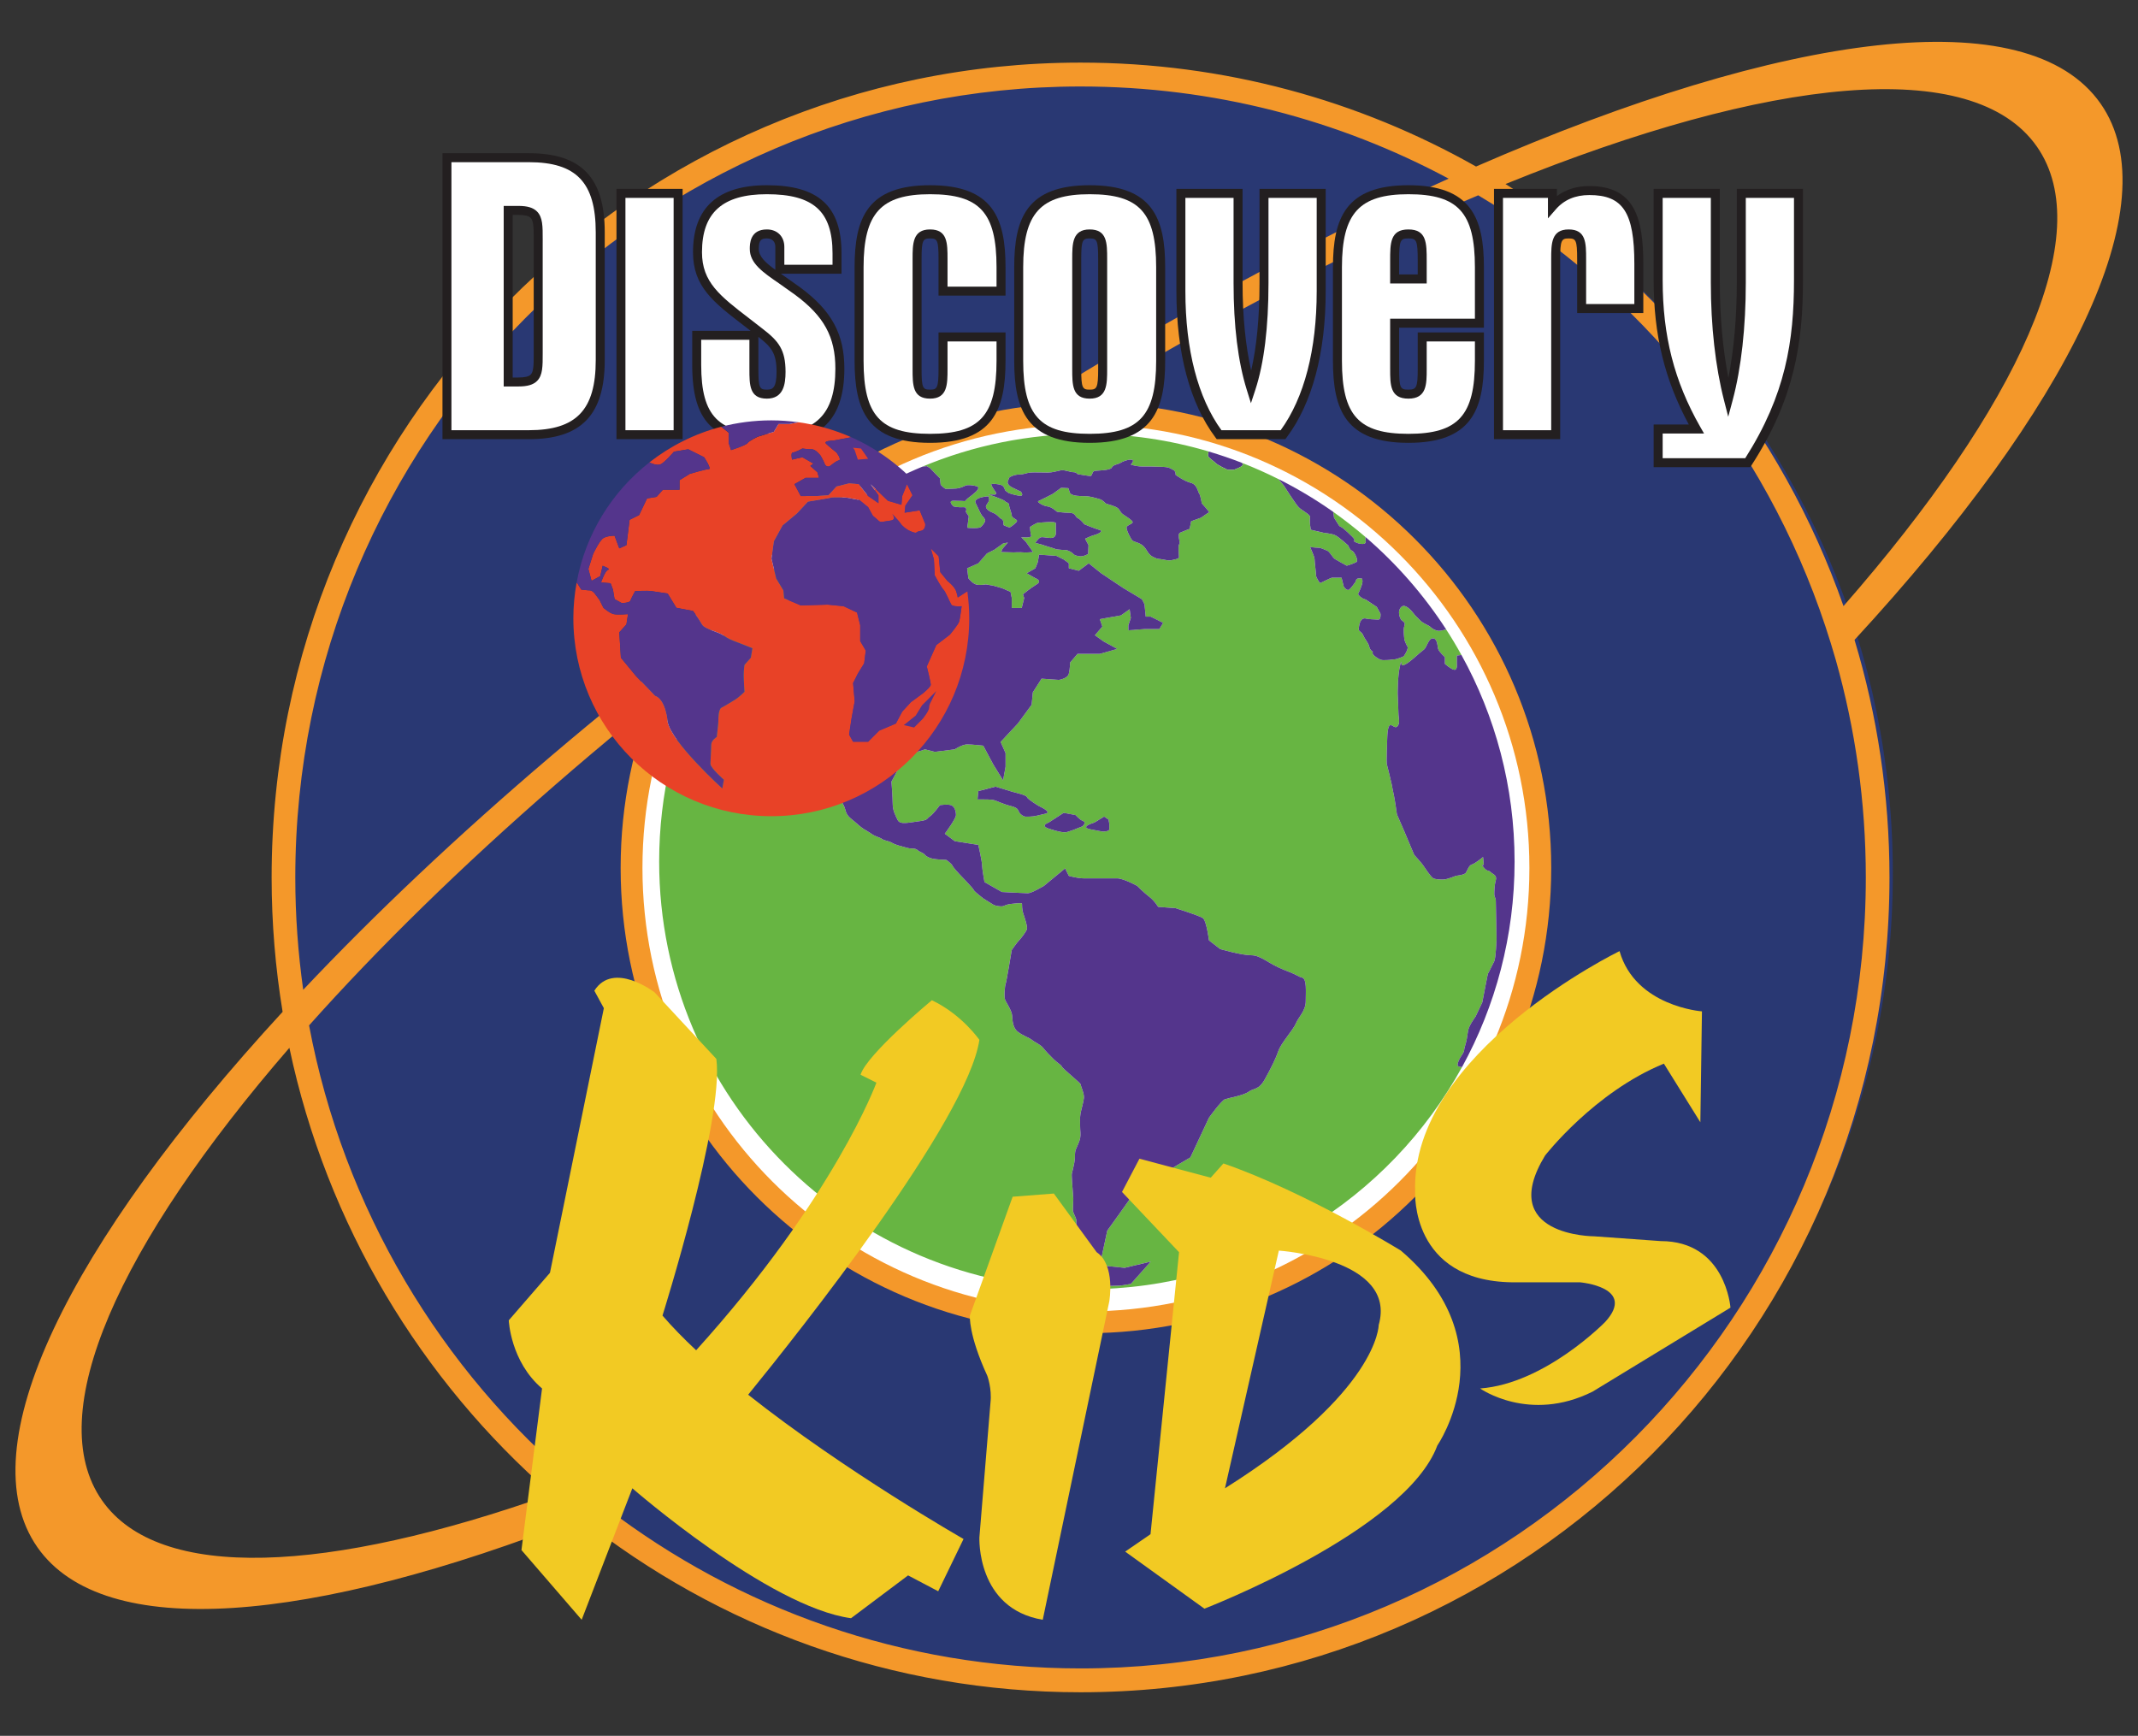 <?xml version="1.0" encoding="utf-8"?>
<!-- Generator: Adobe Illustrator 16.0.3, SVG Export Plug-In . SVG Version: 6.00 Build 0)  -->
<!DOCTYPE svg PUBLIC "-//W3C//DTD SVG 1.1//EN" "http://www.w3.org/Graphics/SVG/1.1/DTD/svg11.dtd">
<svg version="1.1" id="Capa_1" xmlns="http://www.w3.org/2000/svg" xmlns:xlink="http://www.w3.org/1999/xlink" x="0px" y="0px"
	 width="319px" height="259px" viewBox="0 0 319 259" enable-background="new 0 0 319 259" xml:space="preserve">
<rect x="0" y="0" width="319" height="259" fill="#333333" stroke="none"/>
<g id="g12" transform="scale(0.1)">
	<path id="path16" fill="#293873" d="M2824.209,1303.73c0,663.74-538.047,1201.826-1201.836,1201.826
		c-663.774,0-1201.865-538.086-1201.865-1201.826c0-663.799,538.091-1201.865,1201.865-1201.865
		C2286.162,101.865,2824.209,639.932,2824.209,1303.73"/>
	<path id="path18" fill="#F4982A" d="M3134.14,154.526c-108.818-155.605-470.254-107.222-931.826,93.945
		c-174.492-98.721-375.723-155.049-590.088-155.049c-666.577,0-1206.948,544.326-1206.948,1215.806
		c0,68.32,5.664,135.313,16.396,200.527c-318.887,346.426-470.283,649.668-365.83,798.965
		c99.092,141.621,407.559,114.209,810.376-43.633c205.342,162.881,464.434,259.941,746.006,259.941
		c666.641,0,1206.973-544.346,1206.973-1215.801c0-123.315-18.301-242.324-52.158-354.468
		C3086.806,607.788,3238.75,303.979,3134.14,154.526z M3039.111,218.672c91.211,130.42-27.676,387.27-288.525,685.679
		c-92.305-263.369-272.148-485.103-504.316-629.746C2640.342,114.331,2943.838,82.471,3039.111,218.672L3039.111,218.672z
		 M1612.226,129.038c198.477,0,385.381,49.756,549.209,137.5c-272.256,122.358-577.002,296.011-884.175,511.006
		c-328.227,229.663-611.162,472.856-824.853,699.311c-7.69-54.775-11.812-110.703-11.812-167.627
		C440.596,657.446,965.181,129.038,1612.226,129.038z M152.236,2238.75c-90.166-128.867,24.937-381.338,279.536-675.303
		c55.703,263.73,196.191,495.84,391.528,665.918C489.175,2347.969,237.441,2360.576,152.236,2238.75z M2783.886,1309.228
		c0,651.826-524.6,1180.205-1171.66,1180.205c-265.894,0-511.113-89.297-707.734-239.648
		c-14.561-11.152-28.848-22.588-42.847-34.346c-203.97-171.67-349.072-411.816-400.498-685.43
		c206.484-231.357,496.035-486.006,837.856-725.185c317.686-222.295,632.441-397.651,906.562-513.403
		c241.602,143.252,427.764,371.177,518.086,643.359c5.488,16.533,10.635,33.218,15.459,50.034
		C2768.203,1087.866,2783.886,1196.709,2783.886,1309.228"/>
	<path id="path20" fill="#F4982A" d="M2314.511,1295.078c0,383.418-310.82,694.209-694.228,694.209
		c-383.457,0-694.253-310.791-694.253-694.209c0-383.423,310.796-694.253,694.253-694.253
		C2003.691,600.825,2314.511,911.655,2314.511,1295.078"/>
	<path id="path22" fill="#FFFFFF" d="M2281.943,1295.078c0,365.41-296.221,661.689-661.66,661.689
		c-365.444,0-661.709-296.279-661.709-661.689c0-365.43,296.265-661.709,661.709-661.709
		C1985.722,633.369,2281.943,929.648,2281.943,1295.078"/>
	<path id="path24" fill="#54358C" d="M1802.695,680.952c2.236,3.359,7.822,6.689,11.172,10.068c3.34,3.325,17.9,10.02,17.9,10.02
		h8.916c0,0,16.738-5.581,13.418-8.921c-0.43-0.415-0.713-1.006-1.084-1.509c-16.211-6.299-32.793-11.929-49.6-16.958
		C1802.412,676.797,1801.875,679.697,1802.695,680.952"/>
	<path id="path26" fill="#67B542" d="M1998.261,784.844l5.576,3.364c0,0,6.689,5.596,13.408,12.324
		c6.729,6.685,2.246,6.685,2.246,6.685s5.576,4.458,13.408,4.458c7.109,0,4.131-4.59,4.346-10.483
		c-15.42-13.232-31.455-25.703-48.076-37.471l1.25,8.848L1998.261,784.844"/>
	<path id="path28" fill="#67B542" d="M2174.795,1589.433c0-4.443,2.285-8.896,6.709-15.635c4.453-6.689,2.227-6.689,4.492-13.379
		c2.217-6.719,3.34-14.531,4.473-22.344c1.094-7.871,11.162-21.26,11.162-21.26l10.039-21.211c0,0,2.236-11.191,5.625-29.082
		c3.33-17.9,3.33-14.521,3.33-14.521s6.699-13.408,8.965-17.881c2.227-4.473,3.34-32.383,3.34-32.383s-1.113-54.775-1.113-58.125
		c0-3.369-2.227-5.605-2.227-8.945c0-3.35,0-13.398,2.227-21.221s-4.492-8.936-7.832-12.314c-3.359-3.35-4.463,0-10.078-6.66
		c-5.566-6.738,0-3.379,0-3.379l-1.094-12.319c0,0-12.305,10.088-16.768,11.177c-4.482,1.143-6.709,8.95-8.936,12.334
		c-2.227,3.34-14.541,4.424-14.541,4.424s-13.408,5.605-18.994,5.605c-5.557,0-12.285,0-15.654-2.227
		c-3.32-2.227-12.285-15.615-14.531-18.994c-2.197-3.359-13.389-15.674-13.389-15.674l-14.541-34.614l-11.172-25.703
		c0,0-3.33-23.467-4.453-27.959c-1.104-4.482-3.34-16.743-3.34-16.743s-5.625-24.551-6.719-27.935c-1.123-3.379-1.123-5.63,0-40.234
		c1.094-34.634,8.955-13.418,14.512-17.871c5.586-4.453,2.246-13.433,2.246-20.103c0-6.729-1.113-25.723-1.113-29.072
		c0-3.384,0-26.792,3.359-41.338c3.359-14.526,0,0,4.443-1.113c4.502-1.128,8.945-4.468,16.777-11.172
		c7.832-6.733,10.059-8.965,14.57-12.314c4.395-3.32,6.65-16.758,13.35-16.758c6.719,0,6.719,11.147,7.813,15.664
		c1.162,4.443,10.078,12.241,10.078,12.241v10.107c0,0,10.088,8.926,14.521,8.926c4.512,0,3.359-8.926,3.359-8.926v-12.31
		l6.846-0.908c-7.178-13.008-14.756-25.703-22.803-38.101c-1.455,0.391-7.92,2.129-10.84,2.129c-3.389,0-8.975-2.241-12.295-5.581
		c-3.379-3.35-10.029-4.478-15.674-10.059c-5.566-5.581-7.803-7.798-7.803-7.798s-7.832-11.216-14.531-13.418
		c-6.68-2.236-8.955,6.699-8.955,6.699s-1.104,4.463,1.143,10.034c2.188,5.61,2.188,3.379,5.596,6.719c3.35,3.345,0,5.581,0,12.305
		c0,6.694,1.084,14.526,1.084,14.526s2.266,6.675,4.473,10.034c2.236,3.379-5.557,14.546-5.557,14.546s-10.088,4.453-13.418,4.453
		c-3.398,0-6.729,1.128-12.305,1.128c-5.566,0-7.832,1.113-15.645-4.507c-7.813-5.566-4.473-7.798-4.473-7.798
		s-4.453-2.202-5.576-7.822c-1.123-5.557-6.719-11.172-8.955-16.753c-2.227-5.571-6.709-5.571-6.709-8.95
		c0-3.34,1.123-11.162,4.482-14.502c3.34-3.379,7.852-1.128,7.852-1.128s12.275,1.128,16.738,1.128c4.453,0,3.369-8.95,3.369-8.95
		l-5.576-10.049l-16.797-11.182c0,0-6.719-1.104-11.143-7.837c0,0,6.68-13.413,6.68-18.994s-1.123-4.478-5.605-4.478
		c-4.473,0-4.473,4.478-4.473,4.478s-6.689,10.088-10.039,12.29c-3.35,2.236-7.822-4.492-7.822-4.492l-3.33-13.379h-14.551
		c0,0-5.586,2.236-12.275,5.581c-6.719,3.345-5.586,2.217-5.586,2.217s-5.615-7.798-5.615-11.143s-2.217-21.235-2.217-24.585
		c0-3.354-6.709-17.905-6.709-17.905s7.822,1.152,12.266,1.152c4.521,0,10.078,3.34,13.418,4.429
		c3.35,1.152,7.813,10.073,11.191,12.324c3.359,2.202,17.881,10.059,17.881,10.059s11.162-3.359,14.541-5.581
		c3.32-2.275-3.379-15.649-6.729-16.802c-3.34-1.089-5.576-7.808-5.576-7.808s-14.541-13.384-20.117-15.62
		c-5.615-2.251-16.748-3.345-16.748-3.345l-19.043-4.512c0,0-2.227-12.29-1.084-17.871c1.084-5.557-12.285-10.044-17.881-16.753
		c-5.576-6.699-21.24-31.255-21.24-31.255l-8.086-9.746c-17.744-8.892-35.889-16.982-54.453-24.204
		c0.371,0.503,0.654,1.094,1.084,1.509c3.32,3.34-13.418,8.921-13.418,8.921h-8.916c0,0-14.561-6.694-17.9-10.02
		c-3.35-3.379-8.936-6.709-11.172-10.068c-0.82-1.255-0.283-4.155,0.723-7.3c-57.617-17.1-118.633-26.333-181.777-26.333
		c-87.041,0-169.99,17.48-245.605,49.033l6.528-0.84l5.073,2.856l7.402,7.896l7.363,7.383l1.104,9.644c0,0,5.698,6.23,7.949,6.23
		c2.295,0,7.402,0,14.756-0.562c7.363-0.552,11.919-3.379,14.766-4.526c2.803-1.143,10.767-0.557,16.455,1.147
		c5.63,1.675-1.147,7.93-1.147,7.93s-6.255,5.684-9.648,7.935c-3.408,2.275-6.812,6.265-6.812,6.265s-7.393-0.552-17.007-0.552
		c-9.658,0,0,8.496,0,8.496s6.812,1.694,14.185,1.123c7.339-0.586,3.975,6.831,3.975,6.831l4.502,6.763l-2.251,17.031
		c0,0,2.832,0.557,9.619,0.557c6.841,0,9.692-0.557,11.357-2.271c1.704-1.704,5.098-5.654,5.688-8.54
		c0.562-2.803-3.423-6.182-5.132-8.472c-1.699-2.256-6.216-12.485-9.072-18.164c-2.842-5.664,6.851-8.496,14.766-9.619
		c7.91-1.152,3.403,1.68,5.107,3.379c1.709,1.733-2.305,6.836-3.97,9.658c-1.699,2.847,0.566,7.354,9.053,10.786
		c8.516,3.369,9.668,7.949,13.633,9.629c3.95,1.699,2.832,9.067,2.832,9.067s7.954,3.989,9.663,3.418
		c1.709-0.557,10.767-7.358,10.767-9.683c0-2.231-7.954-4.482-7.954-7.92c0-3.398-3.97-12.451-3.97-15.903
		c0-3.398-4.541-3.398-6.226-5.615c-1.709-2.324-24.98-10.229-24.98-10.229s3.999,0.547,9.067,0.547
		c5.132,0,1.704-4.526,1.704-4.526s-7.91-10.728-5.654-11.318c2.275-0.591,10.181,0,14.751,1.694
		c4.536,1.704,4.536,7.373,6.235,8.521c1.699,1.104,4.551,3.369,4.551,3.369s7.944,2.837,15.869,3.975
		c7.925,1.152,2.251-6.24,2.251-6.24s-6.245-2.803-13.042-6.245c-6.802-3.379-6.802-7.915-6.802-7.915s1.724-4.526,2.275-6.245
		c0.566-1.714,8.521-5.098,15.317-5.098c6.772,0,10.205-2.271,15.869-2.856c5.693-0.581,20.405,0,26.675,0
		c6.235,0,14.16-2.261,19.268-3.369c5.107-1.162,14.17,2.788,18.711,2.788c4.551,0,6.221,2.866,6.221,2.866
		s16.455,2.842,19.307,2.842c2.842,0,2.295-6.245,5.664-7.388c3.389-1.108,23.818-0.552,26.104-5.117
		c2.246-4.521,8.486-4.521,12.471-6.763c3.994-2.324,9.648-5.127,16.455-5.127c6.787,0-0.547,7.368-0.547,7.368
		s8.496,2.827,16.982,2.827c8.535,0,20.43,0,31.201,0.552c10.732,0.571,11.348,2.866,15.303,4.556
		c3.994,1.704,3.418,7.393,3.418,7.393s13.047,9.624,22.715,11.88c9.619,2.324,10.732,14.199,12.471,15.884
		c1.689,1.753,3.936,14.775,3.936,14.775s12.471,13.608,10.771,13.608c-1.67,0-10.771,7.354-12.461,7.949
		c-1.68,0.552-14.18,5.073-14.18,5.073l-2.275,11.362c0,0-9.072,3.364-14.17,5.693c-5.137,2.231,1.094,15.864-1.152,17.012
		c-2.275,1.104-0.557,17.563-0.557,19.795c0,2.31-7.949,3.438-10.205,4.028c-2.266,0.552-4.541,1.108-12.48-0.591
		c-7.939-1.738-7.939,0-15.879-3.979c-7.92-3.95-8.516-10.19-14.18-15.894c-5.674-5.654-13.613-6.245-16.455-8.496
		c-2.803-2.236-9.648-16.445-9.063-19.839c0.547-3.418,9.658-5.098,9.063-7.944c-0.547-2.842-8.516-7.368-14.17-11.362
		c-5.693-3.916-3.965-7.939-11.338-11.333c-7.373-3.379-14.189-3.975-15.332-5.679c-1.143-1.699-6.24-5.127-6.24-5.127
		s-10.771-3.369-17.578-4.492c-6.797-1.152-9.043,0-18.701-1.152c-9.658-1.138-10.215-4.536-10.215-4.536l-2.266-6.797
		l-10.791-0.552l-12.461,9.048c0,0-18.726,9.658-21.563,10.806c-2.861,1.104,7.383,7.368,13.608,7.944
		c6.25,0.537,14.185,7.954,14.185,7.954s10.781,1.665,19.287,1.665s7.939,6.245,11.914,7.944c3.955,1.699,9.658,9.067,9.658,9.067
		s14.717,6.26,22.656,8.481c7.959,2.29-6.23,7.422-9.082,7.954c-2.822,0.576-12.48,5.142-12.48,5.142l5.107,9.604l-0.547,13.091
		c0,0-6.777,4.502-13.613,3.364c-6.816-1.147-7.373-2.251-9.658-4.541c-2.246-2.256-8.516-4.512-8.516-4.512
		s-14.727-0.566-17.002-1.714c-2.256-1.167-9.619-2.866-15.879-5.098c-6.235-2.251-14.189-3.955-14.189-3.955
		s3.999-6.24,7.388-7.979c3.408-1.719,7.949,0.605,15.894,0.605c7.969,0,7.363-7.388,7.363-7.388s0-11.357,0-14.761
		c0-3.433-24.395-0.547-26.646-0.547c-2.31,0-11.924,6.24-11.924,6.24s0.557,9.067,1.704,13.022
		c1.147,3.97-14.751,2.256-14.751,2.256l6.807,6.812l10.796,15.317c0,0-11.372,1.143-14.751,0.547c-3.423-0.547-14.219,0-14.219,0
		l-18.682-0.547l2.271-5.083l7.91-9.087l-7.207,1.426l-12.954,9.253l-11.094,5.581l-12.944,14.761l-16.66,7.417l1.855,14.814
		c0,0,5.532,7.388,11.079,9.248c5.571,1.88,14.834,0,14.834,0l11.084,1.88l12.944,3.682l12.969,5.547l1.846,9.263v14.8h14.805
		l3.711-14.8l-1.865-5.557c0,0,11.104-9.253,20.361-14.814c9.268-5.542-1.836-9.248-1.836-9.248l-12.964-7.422l12.964-7.393
		l3.696-9.229l1.836-11.138l25.928,1.875l11.108,5.542l7.373,5.532v7.417l14.814,3.691l14.834-11.108l18.506,14.81l33.291,22.231
		l27.734,16.621l3.73,7.422l1.846,18.516h7.441l18.447,9.263l-5.566,9.253h-22.168l-24.072,1.836v-7.417l3.682-11.055l-1.797-13.008
		l-13.008,9.268l-31.465,5.542l3.74,11.128l-11.094,12.935l12.939,9.253l20.361,11.123l-25.947,7.388h-12.92h-20.361l-11.084,12.969
		c0,0,0,9.263-1.885,16.655c-1.826,7.388-14.775,9.229-14.775,9.229l-25.903-1.841l-12.983,20.352l-1.831,18.555l-20.361,27.72
		l-25.913,27.788l7.388,16.641v20.347l-3.696,20.376l-14.8-24.058l-14.805-27.773c0,0-16.66-1.851-24.048-1.851
		c-7.412,0-18.511,7.378-18.511,7.378l-29.629,3.721l-14.805-3.721c0,0-14.785,5.581-22.202,5.581
		c-7.383,0-14.819,18.501-14.819,18.501l-12.944,24.053c0,0,1.86,24.067,1.86,33.32c0,9.263,3.687,16.646,7.407,24.009
		c3.677,7.422,16.65,3.721,31.47,1.86c14.805-1.86,11.084-3.662,16.641-7.363c5.557-3.691,14.805-16.665,14.805-16.665
		s11.108-1.841,16.689,0c5.527,1.88,7.363,9.263,7.363,14.805c0,5.562-16.66,27.749-16.66,27.749l14.824,11.113l35.171,5.581
		c0,0,5.547,24.028,5.547,29.585c0,5.513,3.682,25.908,3.682,25.908l25.908,14.785c0,0,33.33,1.875,38.862,1.875
		c5.576,0,24.072-11.094,24.072-11.094l31.45-25.962l5.547,11.147c0,0,12.969,3.701,22.217,3.701c9.258,0,40.703,0,49.98,0
		c9.248,0,29.59,11.113,29.59,11.113s11.123,11.094,18.525,16.611c7.422,5.576,12.939,14.814,12.939,14.814l25.908,1.875
		c0,0,35.195,11.123,40.713,14.805c5.566,3.701,9.238,33.301,9.238,33.301l16.689,12.979c0,0,31.455,9.219,46.24,9.219
		c14.814,0,25.918,12.969,49.98,22.227c24.043,9.238,18.525,9.238,25.908,11.074c7.393,1.875,5.547,20.391,5.547,35.176
		c0,14.814-11.123,24.072-14.756,33.33c-3.76,9.268-22.256,29.6-25.947,40.723c-3.701,11.074-11.113,25.908-20.332,42.539
		c-9.258,16.611-16.68,12.949-24.092,18.525c-7.393,5.586-29.609,9.248-35.137,11.152c-5.547,1.787-24.102,27.656-24.102,27.656
		l-27.744,59.248c0,0-38.867,22.207-44.404,27.783c-5.547,5.518-38.857,24.043-42.559,29.58
		c-3.682,5.576-37.021,51.875-37.021,51.875l-11.133,51.748l37.051,3.75l38.896-9.258l-29.678,33.311l-16.055,2.49l-43.105,1.172
		l-2.275-20.967c0,0-2.256-17.021-2.256-20.977c0-4.014-7.959-17.07-9.072-19.316c-1.152-2.227-9.658-30.615-8.506-35.117
		c1.152-4.59-5.117-12.5-5.117-17.646c0-5.078,0.566-14.736,0.566-16.953c0-2.334-2.842-34.6-2.266-36.924
		c0.566-2.227,3.965-15.898,4.531-21.533c0.576-5.693-0.566-9.6,1.699-15.273c2.256-5.693,5.137-10.83,6.24-16.465
		c1.123-5.693,0-10.82,0-16.455c0-5.684-0.576-14.18,0.566-20.41c1.133-6.26,4.541-17.09,5.098-23.32
		c0.605-6.201-5.098-18.652-5.098-20.361c0-1.729-26.67-23.271-27.793-26.113c-1.133-2.813-6.797-5.654-12.485-11.338
		c-5.63-5.684-10.767-10.752-15.288-16.426c-4.546-5.713-12.5-8.516-16.479-11.895c-3.931-3.438-13.574-6.27-21.538-12.5
		c-7.915-6.25-7.915-17.568-8.501-24.395c-0.566-6.787-7.93-18.145-10.21-22.686c-2.251-4.512-0.542-22.119,0.581-24.375
		c1.128-2.266,9.063-50.469,9.063-50.469s7.964-11.367,10.767-14.199c2.842-2.832,10.796-13.047,11.924-17.002
		c1.152-3.984-3.97-18.75-5.659-23.828c-1.704-5.107-1.704-12.49-1.704-14.17c0-1.689-12.515,0-17.607,0.537
		c-5.083,0.586-9.067,2.842-11.318,3.389c-2.28,0.576-10.796-0.547-13.618-2.246c-2.832-1.68-14.731-9.102-14.731-9.102
		s-14.189-10.732-14.78-13.018c-0.552-2.256-21.548-23.799-21.548-23.799s-9.087-9.663-10.21-12.49
		c-1.128-2.808-9.038-8.491-9.038-8.491s-14.175-0.576-19.868-1.719c-5.659-1.138-10.215-3.389-12.495-6.25
		c-2.256-2.817-6.812-3.403-10.771-6.797c-3.965-3.384-7.939-1.143-15.869-3.384c-7.949-2.305-16.455-3.994-22.139-7.388
		c-5.664-3.394-10.767-2.842-14.736-5.659c-3.984-2.817-9.624-3.433-15.308-7.388c-5.659-3.97-5.659-3.379-11.924-7.378
		c-6.235-3.955-10.161-8.486-18.105-14.736c-7.988-6.226-8.54-10.757-10.244-16.46c-1.704-5.63-9.067-17.017-9.067-17.017
		l-2.29-24.946l-10.757-26.636c0,0-69.199-62.388-69.199-65.249c0-2.832-22.129-112.31-22.129-112.31l75.479-172.275
		c-145.771,116.948-239.106,296.543-239.106,498.003c0,352.446,285.718,638.169,638.12,638.169
		c241.338,0,451.416-134.004,559.844-331.611C2177.724,1591.933,2174.795,1591.182,2174.795,1589.433z M1536.724,1218.428
		c-6.67,0-7.817,1.157-13.418-3.325c-5.581-4.478-1.089-8.911-14.507-12.314c-13.413-3.354-21.221-7.783-25.718-8.936
		c-4.453-1.074-13.389-1.074-18.975-1.074c-5.605,0-5.605,0-5.605,0l1.128-12.314l25.679-6.714c0,0,22.378,6.714,25.723,7.813
		s20.107,4.492,21.235,7.832c1.118,3.384,17.9,13.394,17.9,13.394s20.088,8.975,10.034,11.216
		C1550.166,1216.206,1543.457,1218.428,1536.724,1218.428z M1614.971,1232.974c0,0-21.24,8.936-25.723,8.936
		c-4.463,0-11.167-1.104-24.58-5.571c-13.433-4.463,0-8.97,0-8.97l22.334-14.521l17.92,3.359c0,0,5.557,6.704,11.152,8.96
		C1621.641,1227.368,1614.971,1232.974,1614.971,1232.974L1614.971,1232.974z M1655.185,1237.456c0,3.35-10.049,3.35-10.049,3.35
		s0,0-17.881-3.35c-17.871-3.34,5.566-10.088,5.566-10.088l14.551-8.94l6.68,4.482l1.133,6.733
		C1655.185,1229.643,1655.185,1234.116,1655.185,1237.456"/>
	<path id="path30" fill="#54358C" d="M1169.277,1072.095c0,2.852,69.199,65.249,69.199,65.249l10.767,26.636l2.28,24.946
		c0,0,7.363,11.387,9.067,17.017c1.704,5.688,2.256,10.234,10.244,16.46c7.944,6.25,11.87,10.781,18.105,14.736
		c6.265,3.999,6.265,3.408,11.924,7.378c5.684,3.955,11.323,4.57,15.308,7.388c3.97,2.817,9.072,2.266,14.736,5.659
		c5.684,3.394,14.189,5.083,22.139,7.388c7.93,2.241,11.904,0,15.869,3.384c3.96,3.394,8.516,3.97,10.771,6.797
		c2.28,2.861,6.836,5.112,12.495,6.25c5.693,1.143,19.868,1.704,19.868,1.704s7.91,5.698,9.038,8.506
		c1.123,2.827,10.21,12.49,10.21,12.49s20.996,21.543,21.548,23.799c0.591,2.275,14.78,13.018,14.78,13.018
		s11.899,7.422,14.731,9.102c2.822,1.699,11.338,2.822,13.618,2.246c2.251-0.547,6.235-2.803,11.318-3.389
		c5.107-0.537,17.607-2.236,17.607-0.537c0,1.68,0,9.063,1.704,14.17c1.689,5.078,6.812,19.844,5.659,23.828
		c-1.128,3.955-9.067,14.17-11.924,17.002c-2.803,2.832-10.757,14.199-10.757,14.199s-7.944,48.203-9.072,50.469
		c-1.123,2.256-2.832,19.863-0.581,24.375c2.28,4.541,9.653,15.898,10.21,22.686c0.586,6.816,0.586,18.135,8.501,24.395
		c7.964,6.23,17.607,9.063,21.538,12.5c3.979,3.379,11.948,6.182,16.479,11.895c4.521,5.674,9.658,10.742,15.288,16.426
		c5.688,5.684,11.353,8.525,12.485,11.338c1.123,2.842,27.793,24.385,27.793,26.113c0,1.709,5.703,14.16,5.098,20.361
		c-0.557,6.23-3.965,17.061-5.098,23.32c-1.143,6.23-0.566,14.727-0.566,20.41c0,5.635,1.123,10.762,0,16.455
		c-1.104,5.635-3.984,10.771-6.24,16.436c-2.266,5.703-1.123,9.609-1.699,15.303c-0.566,5.635-3.965,19.307-4.521,21.533
		c-0.586,2.324,2.256,34.59,2.256,36.924c0,2.217-0.566,11.875-0.566,16.953c0,5.146,6.27,13.057,5.117,17.646
		c-1.143,4.502,7.354,32.891,8.506,35.117c1.123,2.236,9.072,15.303,9.072,19.316c0,3.955,2.256,20.967,2.256,20.967l2.275,20.977
		l43.105-1.172l16.055-2.49l29.678-33.311l-38.896,9.258l-37.051-3.75l11.133-51.758c0,0,33.34-46.289,37.021-51.865
		c3.701-5.537,37.012-24.063,42.559-29.59c5.537-5.566,44.404-27.773,44.404-27.773l27.744-59.248c0,0,18.555-25.869,24.102-27.656
		c5.527-1.904,27.744-5.566,35.137-11.152c7.412-5.576,14.834-1.914,24.092-18.525c9.219-16.641,16.631-31.465,20.332-42.539
		c3.691-11.123,22.187-31.455,25.947-40.723c3.633-9.258,14.756-18.516,14.756-33.33c0-14.785,1.846-33.301-5.547-35.176
		c-7.383-1.836-1.865-1.836-25.908-11.084c-24.063-9.248-35.166-22.217-49.98-22.217c-14.785,0-46.24-9.219-46.24-9.219
		l-16.689-12.979c0,0-3.672-29.6-9.238-33.301c-5.518-3.682-40.713-14.805-40.713-14.805l-25.908-1.875
		c0,0-5.518-9.238-12.939-14.814c-7.402-5.518-18.525-16.611-18.525-16.611s-20.342-11.113-29.59-11.113c-9.268,0-40.723,0-49.98,0
		c-9.248,0-22.217-3.701-22.217-3.701l-5.547-11.147l-31.45,25.962c0,0-18.496,11.094-24.072,11.094
		c-5.532,0-38.862-1.875-38.862-1.875l-25.908-14.785c0,0-3.682-20.396-3.682-25.908c0-5.557-5.547-29.585-5.547-29.585
		l-35.171-5.581l-14.814-11.113c0,0,16.65-22.188,16.65-27.749c0-5.542-1.836-12.925-7.363-14.805c-5.581-1.841-16.689,0-16.689,0
		s-9.248,12.974-14.805,16.665c-5.557,3.701-1.836,5.503-16.641,7.363s-27.793,5.562-31.47-1.86
		c-3.706-7.363-7.407-14.746-7.407-24.009c0-9.253-1.86-33.32-1.86-33.32l12.944-24.053c0,0,7.437-18.501,14.819-18.501
		c7.417,0,22.202-5.581,22.202-5.581l14.805,3.721l29.629-3.721c0,0,11.099-7.378,18.521-7.378c7.378,0,24.038,1.851,24.038,1.851
		l14.805,27.773l14.814,24.058l3.682-20.376v-20.347l-7.388-16.641l25.913-27.788l20.361-27.72l1.831-18.555l12.983-20.352
		l25.903,1.841c0,0,12.949-1.841,14.775-9.229c1.885-7.393,1.885-16.655,1.885-16.655l11.084-12.969h20.361h12.92l25.947-7.388
		l-20.361-11.123l-12.939-9.253l11.094-12.935l-3.74-11.128l31.465-5.542l13.008-9.268l1.797,13.008l-3.682,11.055v7.417
		l24.072-1.836h22.168l5.566-9.253l-18.447-9.268h-7.441l-1.846-18.511l-3.73-7.422l-27.734-16.621l-33.291-22.231l-18.506-14.81
		l-14.834,11.108l-14.814-3.691v-7.417l-7.373-5.532l-11.108-5.542l-25.918-1.875l-1.846,11.138l-3.696,9.229l-12.964,7.393
		l12.964,7.422c0,0,11.104,3.701,1.836,9.248c-9.258,5.562-20.361,14.814-20.361,14.814l1.865,5.557l-3.696,14.8h-14.819v-14.8
		l-1.846-9.263l-12.969-5.547l-12.944-3.682l-11.084-1.88c0,0-9.263,1.88-14.834,0c-5.547-1.86-11.079-9.248-11.079-9.248
		l-1.846-14.814l16.65-7.417l12.944-14.761l11.094-5.581l12.969-9.253l7.192-1.426l-7.91,9.087l-2.271,5.083l18.696,0.547
		c0,0,10.796-0.547,14.204,0c3.379,0.591,14.751-0.547,14.751-0.547l-10.796-15.317l-6.807-6.812c0,0,15.898,1.714,14.751-2.256
		c-1.147-3.955-1.704-13.022-1.704-13.022s9.614-6.24,11.924-6.24c2.251,0,26.66-2.886,26.66,0.547c0,3.403,0,14.761,0,14.761
		s0.591,7.388-7.378,7.388c-7.944,0-12.485-2.324-15.879-0.605c-3.403,1.738-7.402,7.979-7.402,7.979s7.954,1.694,14.189,3.955
		c6.26,2.231,13.623,3.931,15.879,5.098c2.275,1.143,17.002,1.714,17.002,1.714s6.27,2.256,8.516,4.512
		c2.285,2.29,2.861,3.394,9.658,4.541c6.836,1.138,13.613-3.364,13.613-3.364l0.547-13.096l-5.107-9.6c0,0,9.658-4.565,12.48-5.142
		c2.852-0.537,17.051-5.664,9.082-7.954c-7.939-2.222-22.656-8.481-22.656-8.481s-5.703-7.368-9.658-9.072
		c-3.975-1.694-3.408-7.939-11.914-7.939s-19.287-1.665-19.287-1.665s-7.935-7.417-14.185-7.954
		c-6.226-0.576-16.47-6.841-13.608-7.944c2.852-1.147,21.563-10.806,21.563-10.806l12.461-9.053l10.791,0.557l2.266,6.797
		c0,0,0.557,3.398,10.215,4.536c9.658,1.152,11.904,0,18.701,1.152c6.807,1.123,17.578,4.492,17.578,4.492s5.098,3.428,6.25,5.127
		c1.143,1.704,7.949,2.3,15.322,5.679c7.373,3.394,5.645,7.417,11.338,11.333c5.654,3.994,13.623,8.521,14.17,11.362
		c0.596,2.847-8.516,4.526-9.063,7.944c-0.586,3.394,6.26,17.598,9.063,19.839c2.842,2.251,10.791,2.842,16.455,8.496
		c5.664,5.703,6.26,11.943,14.18,15.894c7.939,3.979,7.939,2.241,15.879,3.979c7.939,1.699,10.215,1.138,12.48,0.591
		c2.256-0.591,10.205-1.719,10.205-4.028c0-2.231-1.719-18.691,0.566-19.795c2.256-1.147-3.994-14.78,1.143-17.012
		c5.117-2.329,14.17-5.693,14.17-5.693l2.275-11.362c0,0,12.51-4.526,14.18-5.073c1.709-0.596,10.791-7.949,12.461-7.949
		c1.699,0-10.752-13.608-10.752-13.608s-2.256-13.022-3.955-14.775c-1.738-1.685-2.852-13.56-12.471-15.884
		c-9.668-2.256-22.715-11.88-22.715-11.88s0.576-5.693-3.418-7.393c-3.955-1.689-4.57-3.984-15.303-4.556
		c-10.771-0.552-22.666-0.552-31.201-0.552c-8.486,0-16.982-2.827-16.982-2.827s7.344-7.368,0.547-7.368
		c-6.807,0-12.461,2.803-16.455,5.127c-3.984,2.241-10.225,2.241-12.471,6.763c-2.285,4.565-22.715,4.009-26.104,5.112
		c-3.369,1.147-2.822,7.393-5.664,7.393c-2.852,0-19.307-2.842-19.307-2.842s-1.67-2.866-6.221-2.866
		c-4.541,0-13.604-3.95-18.711-2.788c-5.107,1.104-13.032,3.354-19.268,3.354c-6.27,0-20.981-0.566-26.675,0
		c-5.664,0.601-9.097,2.866-15.869,2.866c-6.797,0-14.751,3.389-15.317,5.103c-0.552,1.719-2.275,6.245-2.275,6.245
		s0,4.536,6.802,7.915c6.797,3.442,13.057,6.245,13.057,6.245s5.659,7.393-2.266,6.24c-7.925-1.138-15.869-3.989-15.869-3.989
		s-2.852-2.251-4.551-3.354c-1.699-1.147-1.699-6.816-6.235-8.521c-4.57-1.694-12.476-2.285-14.751-1.694
		c-2.256,0.591,5.654,11.318,5.654,11.318s3.428,4.526-1.704,4.526c-5.068,0-9.067-0.547-9.067-0.547s23.271,7.9,24.98,10.229
		c1.685,2.217,6.226,2.217,6.226,5.615c0,3.452,3.97,12.505,3.97,15.898c0,3.442,7.954,5.693,7.954,7.925
		c0,2.324-9.058,9.126-10.767,9.683c-1.709,0.571-9.663-3.418-9.663-3.418s1.118-7.368-2.832-9.067
		c-3.965-1.68-5.117-6.26-13.633-9.629c-8.486-3.433-10.752-7.939-9.053-10.786c1.665-2.822,5.679-7.925,3.97-9.658
		c-1.704-1.699,2.803-4.531-5.107-3.379c-7.915,1.123-17.607,3.955-14.766,9.619c2.856,5.679,7.373,15.908,9.072,18.164
		c1.709,2.285,5.693,5.669,5.132,8.472c-0.581,2.886-3.984,6.836-5.688,8.54c-1.665,1.714-4.517,2.271-11.357,2.271
		c-6.772,0-9.619-0.557-9.619-0.557l2.251-17.031l-4.502-6.763c0,0,3.364-7.417-3.975-6.831c-7.373,0.571-14.185-1.123-14.185-1.123
		s-9.658-8.496,0-8.496c9.614,0,17.007,0.552,17.007,0.552s3.403-3.989,6.812-6.265c3.394-2.251,9.648-7.944,9.648-7.944
		s6.777-6.245,1.147-7.92c-5.688-1.704-13.652-2.29-16.455-1.147c-2.847,1.147-7.388,3.975-14.766,4.526
		c-7.354,0.552-12.461,0.552-14.736,0.552c-2.271,0-7.969-6.221-7.969-6.221l-1.104-9.644l-7.363-7.383l-7.402-7.896l-5.073-2.861
		l-6.519,0.845c-55.557,23.159-107.119,54.004-153.418,91.157l-75.469,172.275c0,0,22.119,109.477,22.119,112.305"/>
	<path id="path32" fill="#54358C" d="M1550.166,1202.788c0,0-16.782-10.01-17.9-13.394c-1.128-3.34-17.891-6.733-21.235-7.832
		s-25.723-7.813-25.723-7.813l-25.679,6.714l-1.128,12.314c0,0,0,0,5.605,0c5.586,0,14.521,0,18.975,1.074
		c4.497,1.152,12.305,5.581,25.718,8.936c13.418,3.403,8.926,7.837,14.507,12.314c5.601,4.482,6.748,3.325,13.418,3.325
		c6.733,0,13.442-2.222,23.477-4.424C1570.254,1211.763,1550.166,1202.788,1550.166,1202.788"/>
	<path id="path34" fill="#54358C" d="M1616.074,1225.166c-5.596-2.256-11.152-8.96-11.152-8.96l-17.92-3.359l-22.334,14.521
		c0,0-13.433,4.507,0,8.97c13.413,4.468,20.117,5.571,24.58,5.571c4.482,0,25.723-8.936,25.723-8.936
		S1621.641,1227.368,1616.074,1225.166"/>
	<path id="path36" fill="#54358C" d="M1647.373,1218.428l-14.551,8.94c0,0-23.438,6.748-5.566,10.088
		c17.881,3.35,17.881,3.35,17.881,3.35s10.049,0,10.049-3.35c0-3.34,0-7.813,0-7.813l-1.133-6.733L1647.373,1218.428"/>
	<path id="path38" fill="#54358C" d="M1936.797,755.815c5.596,6.709,18.965,11.196,17.881,16.753
		c-1.143,5.581,1.084,17.871,1.084,17.871l19.043,4.512c0,0,11.133,1.094,16.748,3.345c5.576,2.236,20.117,15.62,20.117,15.62
		s2.236,6.719,5.576,7.808c3.35,1.152,10.049,14.526,6.729,16.802c-3.379,2.222-14.541,5.581-14.541,5.581
		s-14.521-7.856-17.881-10.059c-3.379-2.251-7.842-11.172-11.191-12.324c-3.34-1.089-8.896-4.429-13.418-4.429
		c-4.443,0-12.266-1.152-12.266-1.152s6.709,14.551,6.709,17.905c0,3.35,2.217,21.24,2.217,24.585s5.615,11.143,5.615,11.143
		s-1.133,1.128,5.586-2.217c6.689-3.345,12.275-5.581,12.275-5.581h14.551l3.33,13.379c0,0,4.473,6.729,7.822,4.492
		c3.35-2.202,10.039-12.29,10.039-12.29s0-4.478,4.473-4.478c4.482,0,5.605-1.104,5.605,4.478s-6.68,18.994-6.68,18.994
		c4.424,6.733,11.143,7.837,11.143,7.837l16.797,11.182l5.576,10.049c0,0,1.084,8.95-3.369,8.95c-4.463,0-16.738-1.128-16.738-1.128
		s-4.521-2.251-7.852,1.128c-3.359,3.34-4.482,11.162-4.482,14.502c0,3.379,4.482,3.379,6.709,8.95
		c2.236,5.581,7.832,11.196,8.955,16.753c1.123,5.62,5.557,7.822,5.557,7.822s-3.32,2.231,4.492,7.798
		c7.813,5.62,10.078,4.507,15.645,4.507c5.576,0,8.906-1.128,12.305-1.128c3.33,0,13.418-4.453,13.418-4.453
		s7.793-11.167,5.557-14.546c-2.207-3.359-4.473-10.034-4.473-10.034s-1.084-7.832-1.084-14.526c0-6.724,3.35-8.96,0-12.305
		c-3.408-3.34-3.408-1.108-5.605-6.719c-2.236-5.571-1.133-10.034-1.133-10.034s2.275-8.936,8.955-6.699
		c6.699,2.202,14.531,13.418,14.531,13.418s2.236,2.217,7.803,7.798c5.645,5.581,12.295,6.709,15.674,10.059
		c3.32,3.34,8.906,5.581,12.295,5.581c2.92,0,9.385-1.738,10.84-2.129c-33.428-51.611-74.053-98.066-120.488-137.993
		c-0.215,5.894,2.764,10.483-4.346,10.483c-7.832,0-13.408-4.458-13.408-4.458s4.482,0-2.246-6.685
		c-6.719-6.729-13.408-12.324-13.408-12.324l-5.576-3.364l-7.842-12.275l-1.25-8.848c-25.879-18.252-53.203-34.604-81.699-48.906
		l8.086,9.746C1915.557,724.56,1931.22,749.116,1936.797,755.815"/>
	<path id="path40" fill="#54358C" d="M2180.537,977.285l-6.846,0.908v12.31c0,0,1.152,8.926-3.359,8.926
		c-4.434,0-14.521-8.926-14.521-8.926v-10.107c0,0-8.916-7.798-10.078-12.241c-1.094-4.517-1.094-15.664-7.813-15.664
		c-6.699,0-8.955,13.437-13.35,16.758c-4.512,3.35-6.738,5.581-14.57,12.314c-7.832,6.704-12.275,10.044-16.777,11.172
		c-4.443,1.113-1.084-13.413-4.443,1.113c-3.359,14.546-3.359,37.954-3.359,41.338c0,3.35,1.113,22.344,1.113,29.072
		c0,6.67,3.34,15.649-2.246,20.103c-5.557,4.453-13.418-16.763-14.512,17.871c-1.123,34.604-1.123,36.855,0,40.234
		c1.094,3.384,6.719,27.935,6.719,27.935s2.236,12.261,3.34,16.743c1.123,4.492,4.453,27.959,4.453,27.959l11.172,25.703
		L2110,1275.42c0,0,11.191,12.314,13.389,15.674c2.246,3.379,11.211,16.768,14.531,18.994c3.369,2.227,10.098,2.227,15.654,2.227
		c5.586,0,18.994-5.605,18.994-5.605s12.314-1.084,14.541-4.424c2.227-3.384,4.453-11.191,8.936-12.334
		c4.463-1.089,16.768-11.177,16.768-11.177l1.094,12.319c0,0-5.566-3.359,0,3.379c5.615,6.66,6.719,3.311,10.078,6.66
		c3.34,3.379,10.059,4.492,7.832,12.314s-2.227,17.871-2.227,21.221c0,3.34,2.227,5.576,2.227,8.945
		c0,3.35,1.113,58.125,1.113,58.125s-1.113,27.91-3.34,32.383c-2.266,4.473-8.965,17.881-8.965,17.881s0-3.379-3.33,14.521
		c-3.389,17.891-5.625,29.082-5.625,29.082l-10.039,21.211c0,0-10.068,13.389-11.162,21.26c-1.133,7.813-2.256,15.625-4.473,22.344
		c-2.266,6.689-0.039,6.689-4.492,13.379c-4.424,6.738-6.709,11.191-6.709,15.635c0,1.748,2.93,2.5,6.689,2.637
		c49.902-90.986,78.35-195.469,78.35-306.558C2259.834,1173.73,2231.064,1068.618,2180.537,977.285"/>
	<path id="path42" fill="#F2CA23" d="M1461.304,1551.601c0,0-25.991-37.861-70.938-59.15c0,0-96.89,80.41-106.377,111.143
		l23.657,11.826c0,0-61.919,170.137-268.97,399.297c-18.628-17.402-35.61-34.814-50.205-51.748c0,0,92.212-293.223,80.352-382.988
		l-92.173-99.336c0,0-61.489-47.266-89.873-2.412l14.199,26.045l-80.391,394.854l-61.479,70.908c0,0,2.407,61.416,49.663,101.699
		l-30.732,241.094l89.839,104.023l75.625-196.182c0,0,203.369,177.285,326.299,193.848l85.098-63.877l44.966,23.662l37.783-77.988
		c0,0-177.227-101.143-321.353-215.273C1191.943,1988.115,1443.252,1671.933,1461.304,1551.601"/>
	<path id="path44" fill="#F2CA23" d="M1510.913,1785.625l-63.809,177.344c0,0-2.368,28.32,25.996,89.795
		c0,0,7.109,18.975,4.741,40.225l-16.538,200.986c0,0-4.741,106.318,94.541,122.881l99.312-475.215c0,0,9.473-54.336-18.916-73.242
		l-63.818-87.52L1510.913,1785.625"/>
	<path id="path46" fill="#F2CA23" d="M2090.176,1866.016c0,0-141.846-87.49-264.766-130.049l-18.936,21.25l-106.377-28.33
		l-26.025,49.639l85.117,89.873l-42.568,420.771l-37.822,25.986l118.213,85.137c0,0,300.224-115.781,347.568-243.496
		C2144.58,2156.797,2250.957,2003.125,2090.176,1866.016L2090.176,1866.016z M2057.07,1977.109c0,0,0,99.316-229.346,243.564
		l80.371-354.658C1908.096,1866.016,2085.439,1877.832,2057.07,1977.109"/>
	<path id="path48" fill="#F2CA23" d="M2416.435,1419.17c0,0-312.041,151.289-304.971,359.355c0,0-7.07,132.441,144.219,134.785
		h101.611c0,0,85.166,7.08,37.813,59.062c0,0-89.795,92.227-186.719,99.365c0,0,73.281,51.992,167.881,4.688l205.674-125.303
		c0,0-7.1-99.287-104.023-99.287l-99.297-7.139c0,0-146.582,0-73.311-120.498c0,0,73.311-94.619,177.295-137.139l54.414,87.48
		l2.373-165.498C2539.394,1509.043,2440.078,1501.924,2416.435,1419.17"/>
	<path id="path50" fill="#FFFFFF" d="M789.102,235.308c74.404,0,106.533,33.286,106.533,111.333V537.29
		c0,78.623-32.129,111.318-106.533,111.318H666.841V235.308H789.102z M758.247,569.956h15.122c31.494,0,29.648-13.921,29.648-49.048
		v-157.92c0-34.517,1.846-49.009-29.648-49.009h-15.122V569.956"/>
	<path id="path52" fill="#231F20" d="M666.841,228.599h-6.655v426.704h128.916c78.286,0,113.208-36.406,113.208-118.013V346.641
		c0-81.641-34.922-118.042-113.208-118.042H666.841z M789.102,241.997c70.869,0,99.775,30.317,99.775,104.644V537.29
		c0,74.268-28.906,104.614-99.775,104.614c0,0-103.535,0-115.537,0c0-12.793,0-387.129,0-399.907
		C685.566,241.997,789.102,241.997,789.102,241.997"/>
	<path id="path54" fill="#231F20" d="M758.247,307.236h-6.709v269.409h21.831c13.643,0,22.285-2.544,27.983-8.232
		c8.467-8.511,8.428-21.86,8.384-42.031l-0.02-163.394l0.02-5.381c0.054-20.146,0.083-33.433-8.511-42.056
		c-5.718-5.723-14.297-8.315-27.856-8.315H758.247z M773.369,320.654c9.458,0,15.459,1.411,18.359,4.38
		c4.204,4.185,4.59,14.131,4.59,27.939c0,1.445,0,10.015,0,10.015s0,166.616,0,168.076c0,13.828-0.366,23.789-4.473,27.891
		c-2.939,2.93-8.799,4.312-18.477,4.312c0,0-4.268,0-8.418,0c0-12.432,0-230.239,0-242.612
		C769.102,320.654,773.369,320.654,773.369,320.654"/>
	<path id="path56" fill="#FFFFFF" d="M1011.792,288.545v360.063h-85.312V288.545H1011.792"/>
	<path id="path58" fill="#231F20" d="M1011.792,281.851h-91.973v373.452h98.682V281.851H1011.792z M1005.088,295.269
		c0,12.661,0,333.95,0,346.636c-10.405,0-61.489,0-71.909,0c0-12.686,0-333.975,0-346.636
		C943.599,295.269,994.682,295.269,1005.088,295.269"/>
	<path id="path60" fill="#FFFFFF" d="M1163.559,401.699v-15.112c0-10.249,0-16.353,0-18.159c0-11.514-7.28-19.336-19.365-19.336
		c-13.906,0-18.73,7.227-18.73,22.383c0,23.589,30.215,36.899,64.761,62.93c44.155,32.656,62.93,65.322,62.93,115.576
		c0,72.607-33.936,104.072-104.717,104.072c-80.498,0-108.926-29.072-108.926-109.556v-44.146h85.293v50.215
		c0,25.435,0.659,37.505,19.39,37.505c15.742,0,21.177-10.259,21.177-33.267c0-30.854-9.092-41.787-32.075-59.302
		c-56.26-44.185-92.549-64.77-92.549-119.165c0-62.358,33.862-93.213,103.447-93.213c72.637,0,104.688,27.793,104.688,94.98v23.594
		H1163.559"/>
	<path id="path62" fill="#231F20" d="M1034.009,376.338c0,51.299,30.293,74.57,76.167,109.741c0,0,4.883,3.794,9.756,7.563
		c-8.677,0-87.095,0-87.095,0v50.854c0,84.756,31.309,116.26,115.601,116.26c75.996,0,111.392-35.186,111.392-110.776
		c0-51.431-19.023-86.494-65.645-120.962c0.059,0.049-23.887-16.963-23.887-16.963c-1.895-1.284-3.403-2.412-5.19-3.662
		c2.983,0,90.479,0,90.479,0v-30.288c0-70.371-34.346-101.729-111.392-101.729C1071.089,276.377,1034.009,309.99,1034.009,376.338
		L1034.009,376.338z M1118.306,475.415c-44.18-33.911-70.908-54.38-70.908-99.077c0-59.063,30.806-86.543,96.797-86.543
		c69.6,0,97.979,25.596,97.979,88.311c0,0,0,10.02,0,16.909c-10.41,0-61.479,0-71.899,0c0-4.15,0-26.587,0-26.587
		c0-15.562-10.488-26.079-26.079-26.079c-25.464,0-25.464,21.895-25.464,29.126c0,21.45,19.414,34.751,43.994,51.621l23.447,16.65
		c43.369,32.08,60.239,62.988,60.239,110.234c0,68.223-29.307,97.339-97.974,97.339c-76.46,0-102.202-25.898-102.202-102.822
		c0,0,0-27.793,0-37.456c10.396,0,61.514,0,71.919,0c0,10.078,0,43.525,0,43.525c0,23.74,0,44.238,26.04,44.238
		c24.717,0,27.886-21.377,27.886-40c0-32.827-10.225-45.933-34.722-64.59C1137.446,490.215,1118.306,475.415,1118.306,475.415
		L1118.306,475.415z M1132.143,371.475c0-13.457,3.716-15.708,12.051-15.708c8.037,0,12.656,4.634,12.656,12.661
		c0,0,0,33.97,0,34.199c-14.775-10.708-24.707-19.937-24.707-31.162V371.475z M1131.543,550.566c0,0,0-43.74,0-47.93
		c19.546,15.21,27.114,24.551,27.114,52.168c0,24.614-6.255,26.582-14.463,26.582
		C1133.452,581.387,1131.543,579.097,1131.543,550.566"/>
	<path id="path64" fill="#FFFFFF" d="M1407.012,434.404v-47.817c0-25.405-0.571-37.495-19.312-37.495
		c-18.784,0-19.39,12.671-19.39,37.495v163.979c0,25.435,0.605,37.505,19.39,37.505c18.74,0,19.312-12.715,19.312-37.505v-47.832
		h86.577v35.718c0,78.687-23.003,115.601-105.889,115.601c-82.905,0-105.942-36.914-105.942-115.601V398.701
		c0-78.086,23.037-115.576,105.942-115.576c82.886,0,105.889,36.885,105.889,115.576v35.703H1407.012"/>
	<path id="path66" fill="#231F20" d="M1275.093,398.701v139.751c0,73.413,19.146,122.305,112.607,122.305
		c93.433,0,112.598-48.892,112.598-122.305v-42.388h-99.956v54.502c0,28.335-2.08,30.82-12.642,30.82
		c-10.767,0-12.676-2.29-12.676-30.82V386.587c0-28.335,2.065-30.82,12.676-30.82c10.737,0,12.642,2.324,12.642,30.82v54.502h99.956
		v-42.388c0-73.398-19.165-122.324-112.598-122.324C1294.238,276.377,1275.093,325.303,1275.093,398.701z M1288.491,538.452V398.701
		c0-80.415,25.962-108.906,99.209-108.906c74.155,0,99.18,27.48,99.18,108.906c0,0,0,20.156,0,28.994c-10.439,0-62.676,0-73.13,0
		c0-9.932,0-41.108,0-41.108c0-23.701,0-44.238-26.05-44.238c-26.084,0-26.084,21.484-26.084,44.238v163.979
		c0,23.73,0,44.238,26.084,44.238c26.05,0,26.05-21.484,26.05-44.238c0,0,0-31.196,0-41.123c10.454,0,62.69,0,73.13,0
		c0,8.872,0,29.009,0,29.009c0,81.426-25.024,108.867-99.18,108.867C1313.52,647.319,1288.491,619.878,1288.491,538.452"/>
	<path id="path68" fill="#FFFFFF" d="M1625.859,283.125c82.92,0,105.918,36.885,105.918,115.576v139.751
		c0,78.687-22.998,115.601-105.918,115.601c-82.9,0-105.903-36.914-105.903-115.601V398.701
		C1519.956,320.615,1542.959,283.125,1625.859,283.125z M1645.254,386.587c0-25.405-0.625-37.495-19.395-37.495
		c-18.73,0-19.336,12.671-19.336,37.495v163.979c0,25.435,0.605,37.505,19.336,37.505c18.77,0,19.395-12.715,19.395-37.505V386.587"
		/>
	<path id="path70" fill="#231F20" d="M1513.266,398.701v139.751c0,73.413,19.136,122.305,112.593,122.305
		c93.447,0,112.637-48.892,112.637-122.305V398.701c0-73.398-19.189-122.324-112.637-122.324
		C1532.402,276.377,1513.266,325.303,1513.266,398.701L1513.266,398.701z M1526.655,538.452V398.701
		c0-80.415,25.957-108.906,99.204-108.906c74.18,0,99.189,27.48,99.189,108.906v139.751c0,81.426-25.01,108.867-99.189,108.867
		C1551.694,647.319,1526.655,619.878,1526.655,538.452"/>
	<path id="path72" fill="#231F20" d="M1599.814,386.587v163.979c0,23.73,0,44.238,26.045,44.238
		c26.074,0,26.074-21.484,26.074-44.238V386.587c0-23.701,0-44.238-26.074-44.238
		C1599.814,342.349,1599.814,363.833,1599.814,386.587z M1613.242,550.566V386.587c0-28.335,2.041-30.82,12.617-30.82
		c10.752,0,12.656,2.324,12.656,30.82v163.979c0,28.335-2.041,30.82-12.656,30.82
		C1615.117,581.387,1613.242,579.097,1613.242,550.566"/>
	<path id="path74" fill="#FFFFFF" d="M1866.611,579.6c12.754-38.711,19.365-91.338,19.365-157.29V288.545h85.322v145.859
		c0,93.208-20.586,165.786-56.885,214.204h-95.605c-36.328-48.418-56.875-120.996-56.875-214.204V288.545h85.293V422.31
		C1847.226,488.262,1854.512,540.889,1866.611,579.6"/>
	<path id="path76" fill="#231F20" d="M1971.299,281.851h-92.041V422.31c0,51.909-4.297,95.395-12.471,130.601
		c-8.291-36.401-12.813-80.679-12.813-130.601V281.851h-98.73v152.554c0,92.012,20.127,167.48,58.174,218.228l2.051,2.671h102.334
		l1.992-2.671c38.066-50.83,58.213-126.25,58.213-218.228V281.851H1971.299z M1964.58,295.269c0,12.222,0,139.136,0,139.136
		c0,87.49-18.594,159.077-53.76,207.5c-6.328,0-82.041,0-88.398,0c-35.098-48.423-53.77-119.961-53.77-207.5
		c0,0,0-126.914,0-139.136c10.42,0,61.504,0,71.895,0c0,12.114,0,127.041,0,127.041c0,63.877,6.621,117.485,19.688,159.297
		l6.23,19.995l6.543-19.912c13.027-39.766,19.639-93.428,19.639-159.38c0,0,0-114.927,0-127.041
		C1903.076,295.269,1954.17,295.269,1964.58,295.269"/>
	<path id="path78" fill="#FFFFFF" d="M2080.83,482.178v68.389c0,25.435,0.635,37.505,20.586,37.505
		c20.01,0,20.576-13.301,20.576-37.505v-47.832h85.371v35.718c0,78.687-22.998,115.601-105.947,115.601
		c-82.881,0-105.879-36.914-105.879-115.601V398.701c0-78.086,22.998-115.576,105.879-115.576
		c82.949,0,105.947,36.885,105.947,115.576v83.477H2080.83z M2080.83,416.206h41.162v-27.188c0-27.837-0.566-39.927-20.576-39.927
		c-19.951,0-20.586,12.09-20.586,39.927V416.206"/>
	<path id="path80" fill="#231F20" d="M1988.828,398.701v139.751c0,73.413,19.17,122.305,112.588,122.305
		c93.477,0,112.646-48.892,112.646-122.305v-42.388h-98.75v54.502c0,27.08-1.699,30.82-13.896,30.82
		c-11.934,0-13.838-2.095-13.838-30.82c0,0,0-50.728,0-61.646c12.012,0,126.484,0,126.484,0v-90.22
		c0-73.398-19.17-122.324-112.646-122.324C2007.998,276.377,1988.828,325.303,1988.828,398.701L1988.828,398.701z M2002.246,538.452
		V398.701c0-80.415,25.967-108.906,99.17-108.906c74.189,0,99.219,27.48,99.219,108.906c0,0,0,65.43,0,76.807
		c-12.021,0-126.475,0-126.475,0v75.059c0,23.73,0,44.238,27.256,44.238c27.295,0,27.295-21.484,27.295-44.238
		c0,0,0-31.196,0-41.123c10.4,0,61.514,0,71.924,0c0,8.872,0,29.009,0,29.009c0,81.426-25.029,108.867-99.219,108.867
		C2027.275,647.319,2002.246,619.878,2002.246,538.452"/>
	<path id="path82" fill="#231F20" d="M2074.16,389.019v33.916h54.551v-33.916c0-26.06,0-46.67-27.295-46.67
		C2074.16,342.349,2074.16,362.959,2074.16,389.019z M2087.578,389.019c0-31.001,1.904-33.252,13.838-33.252
		c11.992,0,13.896,2.251,13.896,33.252c0,0,0,12.876,0,20.513c-7.539,0-20.146,0-27.734,0
		C2087.578,401.895,2087.578,389.019,2087.578,389.019"/>
	<path id="path84" fill="#FFFFFF" d="M2316.299,288.545V307.9c12.109-13.921,29.629-23.599,55.068-23.599
		c59.922,0,73.848,38.14,73.848,109.531v66.577h-85.342v-73.823c0-25.405-0.576-37.495-19.355-37.495
		c-18.809,0-19.385,12.671-19.385,37.495v262.021h-85.332V288.545H2316.299"/>
	<path id="path86" fill="#231F20" d="M2322.988,292.622c0-1.343,0-10.771,0-10.771h-93.877v373.452h98.74V386.587
		c0-28.335,2.07-30.82,12.666-30.82c10.771,0,12.666,2.324,12.666,30.82v80.527h98.721v-73.281
		c0-69.746-13.711-116.216-80.537-116.216C2352.402,277.617,2336.23,282.661,2322.988,292.622L2322.988,292.622z M2321.377,312.329
		c12.295-14.165,29.072-21.299,49.99-21.299c50.215,0,67.158,25.957,67.158,102.803c0,0,0,49.048,0,59.834
		c-10.479,0-61.582,0-71.963,0c0-11.04,0-67.08,0-67.08c0-23.701,0-44.238-26.045-44.238c-26.055,0-26.055,21.484-26.055,44.238
		c0,0,0,242.573,0,255.317c-10.488,0-61.533,0-71.934,0c0-12.686,0-333.975,0-346.636c10.283,0,56.807,0,67.07,0
		c0,5.728,0,30.571,0,30.571L2321.377,312.329"/>
	<path id="path88" fill="#FFFFFF" d="M2559.336,288.545v133.12c0,67.759,7.275,126.504,19.443,173.677
		c12.041-45.361,19.287-104.702,19.287-173.677v-133.12h85.342v129.473c0,93.823-12.666,174.946-75.576,272.339h-133.828v-50.21
		h56.973c-39.951-70.19-56.973-139.795-56.973-222.129V288.545H2559.336"/>
	<path id="path90" fill="#231F20" d="M2683.408,281.851h-92.031v139.814c0,52.554-4.404,100.776-12.549,142.212
		c-8.203-42.52-12.783-90.82-12.783-142.212V281.851h-98.73v136.167c0,81.582,16.396,148.52,52.49,215.425
		c-14.453,0-52.49,0-52.49,0v63.623h144.121l2.031-3.062c63.643-98.555,76.65-181.597,76.65-275.986V281.851H2683.408z
		 M2676.719,295.269c0,12.041,0,122.749,0,122.749c0,91.011-12.607,171.186-72.734,265.654c-6.797,0-111.494,0-123.203,0
		c0-8.516,0-28.281,0-36.851c10.42,0,61.719,0,61.719,0l-5.732-10.015c-38.76-68.081-55.986-135.542-55.986-218.789
		c0,0,0-110.708,0-122.749c10.42,0,61.484,0,71.865,0c0,12.075,0,126.396,0,126.396c0,64.775,6.836,125.41,19.6,175.342
		l6.348,24.824l6.65-24.775c12.822-48.062,19.57-108.691,19.57-175.391c0,0,0-114.321,0-126.396
		C2615.244,295.269,2666.347,295.269,2676.719,295.269"/>
	<path id="path92" fill="#E84227" d="M1426.577,882.085c-2.373-7.134-13.037-15.366-13.037-15.366l-10.61-13.022l-2.388-23.647
		l-11.792-11.841l4.712,16.548l1.211,23.662c0,0,9.424,17.725,13.003,21.304c3.506,3.545,9.438,18.911,11.816,22.451
		c2.354,3.56,15.342,2.358,15.342,2.358s-2.349,17.725-3.535,22.451c-1.187,4.771-14.185,20.122-14.185,20.122l-20.107,15.371
		l-14.204,31.924c0,0,5.947,23.667,5.947,27.212c0,3.525-11.846,13.022-11.846,13.022l-17.739,13.008l-13.008,14.146l-9.448,17.783
		l-24.819,10.591l-16.582,16.582h-22.456l-5.938-10.649l3.56-23.647l4.761-26.03l-2.383-27.188l7.104-14.16l9.448-15.405
		l2.373-18.911l-8.296-14.185v-23.623l-4.702-18.95l-20.098-9.463l-23.662-2.358l-40.195,1.196l-24.863-10.645l-1.157-11.802
		l-10.669-17.749l-7.075-29.58l3.521-26.011l13.018-23.672l21.304-17.705l16.553-17.749c0,0,29.565-4.736,34.302-5.933
		c4.727-1.177,23.638,0,23.638,0l18.896,3.555l13.018,10.664l7.124,12.964c0,0,4.712,3.579,8.262,7.119
		c3.54,3.564,7.1,1.201,17.739,0c10.615-1.216,2.358-10.62,2.358-10.62l10.649,11.821l3.521,4.741c0,0,5.918,7.085,15.376,10.63
		c9.473,3.535,4.756,0,13.032-1.182c8.281-1.201,7.1-10.664,7.1-10.664l-8.276-20.107l-22.48,3.54l1.167-10.605l10.649-15.4
		l-8.257-16.548l-7.114,17.749l-1.196,13.022l-20.098-5.947l-26.016-24.824l11.846,16.548v11.826l-15.386-10.625l-14.185-17.749
		l-14.209-1.196l-18.872,4.741l-11.855,13.003l-17.729,1.201h-23.633l-9.468-17.749l16.553-9.424h20.088l-2.363-8.32l-10.635-9.482
		l4.741-3.54l-16.577-9.429l-15.371,3.545c0,0-2.383-10.625,1.211-10.625c3.54,0,14.16-5.903,14.16-5.903s8.291,1.143,14.194,1.143
		c5.894,0,12.993,9.463,12.993,9.463s4.741,8.267,5.928,11.807c1.177,3.54,4.741,5.938,8.306,3.54
		c3.511-2.344,8.247-7.08,12.993-8.228c4.722-1.196-3.535-11.821-3.535-11.821s-10.669-8.301-15.405-13.003
		c-4.727-4.722,10.64-4.722,10.64-4.722l26.904-5.029c-24.683-10.908-51.123-18.53-78.789-22.339l-13.14,2.539h-16.543
		l-7.129,11.782l-23.643,7.09c0,0-13.027,5.957-15.352,9.497c-2.373,3.525-24.829,10.605-24.829,10.605l-3.535-10.605v-15.4
		l-11.089-8.823c-39.58,10.327-75.869,28.677-107.183,53.169l1.196,0.61c0,0,9.463,4.678,15.337,2.334
		c5.923-2.334,20.112-18.906,20.112-18.906l21.294-3.56l23.643,11.841c0,0,11.831,17.749,7.114,17.749
		c-4.746,0-28.403,7.046-28.403,7.046l-15.356,9.502v14.189h-24.839l-9.438,10.625l-14.199,2.373l-11.826,24.81l-14.189,7.08
		l-2.358,18.95l-2.388,18.906l-10.64,4.741l-7.07-18.911c0,0-10.654,0-16.582,3.545c-5.908,3.54-15.361,23.682-15.361,23.682
		l-7.104,22.432l4.731,17.764l10.571-5.776l2.441-1.343l3.564-15.371c0,0,12.988,4.741,8.252,5.889
		c-4.717,1.201-10.669,18.979-10.669,18.979l14.209,1.162l3.569,9.463l2.378,14.185l10.62,5.918c0,0,11.792,0,12.998-3.574
		c1.196-3.501,7.09-14.165,7.09-14.165s17.764-1.162,24.839,0c7.124,1.182,23.662,3.516,23.662,3.516l12.998,21.313l24.839,4.722
		c0,0,7.104,9.443,10.645,15.347c3.56,5.962,3.56,7.119,10.62,10.62c7.114,3.589,16.597,5.977,22.471,9.502
		c5.918,3.564,8.286,5.923,17.778,9.463c9.448,3.56,27.188,10.649,27.188,10.649l-2.358,14.16l-9.463,10.645
		c0,0-1.206,7.1-1.206,15.391c0,8.281,1.206,24.829,1.206,24.829s-8.301,8.276-14.204,11.821
		c-5.903,3.579-15.366,9.478-20.107,11.855c-4.707,2.324-4.707,16.567-4.707,20.068c0,3.584-2.383,23.652-2.383,23.652
		s-8.276,4.756-8.276,11.855c0,7.09-1.182,22.461-1.182,28.379c0,5.869,20.098,23.633,20.098,23.633l-2.383,13.013
		c0,0-75.649-68.599-81.572-99.346c0,0-2.368-33.11-18.901-38.999l-28.403-29.57l-22.451-27.227l-2.383-37.798l10.64-11.826
		l2.388-15.396c0,0-15.4,1.216-21.304,0c-5.928-1.187-15.376-9.443-15.376-9.443l-5.908-11.826l-7.109-9.487
		c0,0-3.55-4.678-7.061-4.678c-3.56,0-13.027-1.201-13.027-1.201l-5.903-9.463l-1.011-0.825
		c-3.169,17.212-4.878,34.941-4.878,53.091c0,163.12,132.227,295.356,295.317,295.356c163.115,0,295.361-132.236,295.361-295.356
		c0-13.628-1.05-27.061-2.837-40.244l-14.355,9.268C1428.945,891.548,1428.945,889.15,1426.577,882.085"/>
	<path id="path94" fill="#54358C" d="M867.251,879.722c0,0,9.468,1.201,13.027,1.201c3.511,0,7.061,4.678,7.061,4.678l7.109,9.487
		l5.908,11.826c0,0,9.448,8.257,15.376,9.443c5.903,1.216,21.304,0,21.304,0l-2.388,15.396l-10.64,11.826l2.383,37.798
		l22.451,27.227l28.403,29.57c16.533,5.889,18.901,38.999,18.901,38.999c5.923,30.747,81.572,99.346,81.572,99.346l2.383-13.013
		c0,0-20.098-17.764-20.098-23.633c0-5.918,1.182-21.289,1.182-28.379c0-7.1,8.276-11.855,8.276-11.855s2.383-20.068,2.383-23.652
		c0-3.501,0-17.744,4.707-20.068c4.741-2.378,14.204-8.276,20.107-11.855c5.903-3.545,14.204-11.821,14.204-11.821
		s-1.206-16.548-1.206-24.829c0-8.291,1.206-15.391,1.206-15.391l9.463-10.645l2.358-14.16c0,0-17.739-7.09-27.188-10.649
		c-9.492-3.54-11.86-5.898-17.778-9.463c-5.874-3.525-15.356-5.913-22.471-9.502c-7.061-3.501-7.061-4.658-10.62-10.62
		c-3.54-5.903-10.645-15.347-10.645-15.347l-24.839-4.722l-12.998-21.313c0,0-16.538-2.334-23.662-3.516
		c-7.075-1.162-24.839,0-24.839,0s-5.894,10.664-7.09,14.165c-1.206,3.574-12.998,3.574-12.998,3.574l-10.62-5.918l-2.378-14.185
		l-3.569-9.463l-14.209-1.162c0,0,5.952-17.778,10.669-18.979c4.736-1.147-8.252-5.889-8.252-5.889l-3.564,15.371l-2.441,1.343
		l-10.571,5.776l-4.731-17.764l7.104-22.432c0,0,9.453-20.142,15.361-23.682c5.928-3.545,16.582-3.545,16.582-3.545l7.07,18.911
		l10.64-4.741l2.388-18.906l2.358-18.95l14.189-7.08l11.826-24.81l14.199-2.373l9.438-10.625h24.839v-14.189l15.356-9.502
		c0,0,23.657-7.046,28.403-7.046c4.717,0-7.114-17.749-7.114-17.749l-23.643-11.841l-21.294,3.56c0,0-14.189,16.572-20.112,18.906
		c-5.874,2.344-15.337-2.334-15.337-2.334l-1.196-0.61c-55.786,43.647-95.444,106.934-108.613,179.517l1.011,0.825L867.251,879.722"
		/>
	<path id="path96" fill="#54358C" d="M1087.222,660.972l3.535,10.605c0,0,22.456-7.08,24.829-10.605
		c2.324-3.54,15.352-9.497,15.352-9.497l23.643-7.09l7.129-11.782h16.543l13.14-2.539c-13.267-1.846-26.807-2.847-40.615-2.847
		c-25.771,0-50.786,3.345-74.644,9.531l11.089,8.823V660.972"/>
	<path id="path98" fill="#54358C" d="M1270.181,652.402l-26.904,5.029c0,0-15.366,0-10.64,4.722
		c4.736,4.702,15.405,13.003,15.405,13.003s8.257,10.625,3.535,11.821c-4.746,1.147-9.482,5.884-12.993,8.228
		c-3.564,2.397-7.129,0-8.306-3.54c-1.187-3.54-5.928-11.807-5.928-11.807s-7.1-9.463-12.993-9.463
		c-5.903,0-14.194-1.143-14.194-1.143s-10.62,5.903-14.16,5.903c-3.594,0-1.211,10.625-1.211,10.625l15.371-3.545l16.577,9.429
		l-4.741,3.54l10.635,9.482l2.363,8.32h-20.088l-16.553,9.424l9.468,17.749h23.633l17.729-1.201l11.855-13.003l18.872-4.741
		l14.209,1.196l14.185,17.749l15.386,10.625v-11.826l-11.846-16.548l26.016,24.824l20.098,5.947l1.196-13.022l7.114-17.749
		l8.257,16.548l-10.64,15.4l-1.177,10.605l22.48-3.54l8.276,20.107c0,0,1.182,9.463-7.1,10.664
		c-8.276,1.182-3.56,4.717-13.032,1.182c-9.448-3.545-15.376-10.63-15.376-10.63l-3.521-4.741l-10.649-11.821
		c0,0,8.267,9.404-2.358,10.62c-10.64,1.201-14.199,3.56-17.739,0c-3.55-3.54-8.262-7.119-8.262-7.119l-7.124-12.964l-13.018-10.664
		l-18.896-3.555c0,0-18.911-1.177-23.638,0c-4.736,1.196-34.302,5.933-34.302,5.933l-16.553,17.749l-21.304,17.705l-13.018,23.672
		l-3.521,26.011l7.075,29.58l10.669,17.749l1.157,11.802l24.863,10.645l40.195-1.196l23.662,2.358l20.098,9.463l4.702,18.95v23.623
		l8.296,14.185l-2.373,18.911l-9.448,15.405l-7.104,14.16l2.383,27.188l-4.761,26.03l-3.56,23.647l5.938,10.649h22.456
		l16.592-16.587l24.81-10.586l9.448-17.783l13.008-14.146l17.739-13.013c0,0,11.846-9.502,11.846-13.018
		c0-3.545-5.947-27.212-5.947-27.212l14.204-31.924l20.107-15.371c0,0,12.998-15.352,14.185-20.122
		c1.187-4.727,3.535-22.451,3.535-22.451s-12.988,1.201-15.342-2.358c-2.378-3.54-8.311-18.906-11.816-22.451
		c-3.579-3.579-13.003-21.304-13.003-21.304l-1.211-23.662l-4.712-16.548l11.792,11.841l2.388,23.647l10.61,13.022
		c0,0,10.664,8.232,13.037,15.366c2.368,7.065,2.368,9.463,2.368,9.463l14.355-9.268
		C1429.258,779.228,1362.026,693.096,1270.181,652.402"/>
	<path id="path100" fill="#E84227" d="M1275.234,671.577l4.722,14.204l15.352-1.201l-10.649-15.327l-11.807-1.196L1275.234,671.577"
		/>
	<path id="path102" fill="#54358C" d="M1397.007,1031.094l-21.274,21.245l-9.468,15.386l-17.759,14.189l15.405,3.555l12.993-13.022
		c0,0,9.448-11.807,9.448-16.528c0-4.756,2.397-8.276,2.397-8.276L1397.007,1031.094"/>
</g>
<g>
</g>
<g>
</g>
<g>
</g>
<g>
</g>
<g>
</g>
<g>
</g>
</svg>
